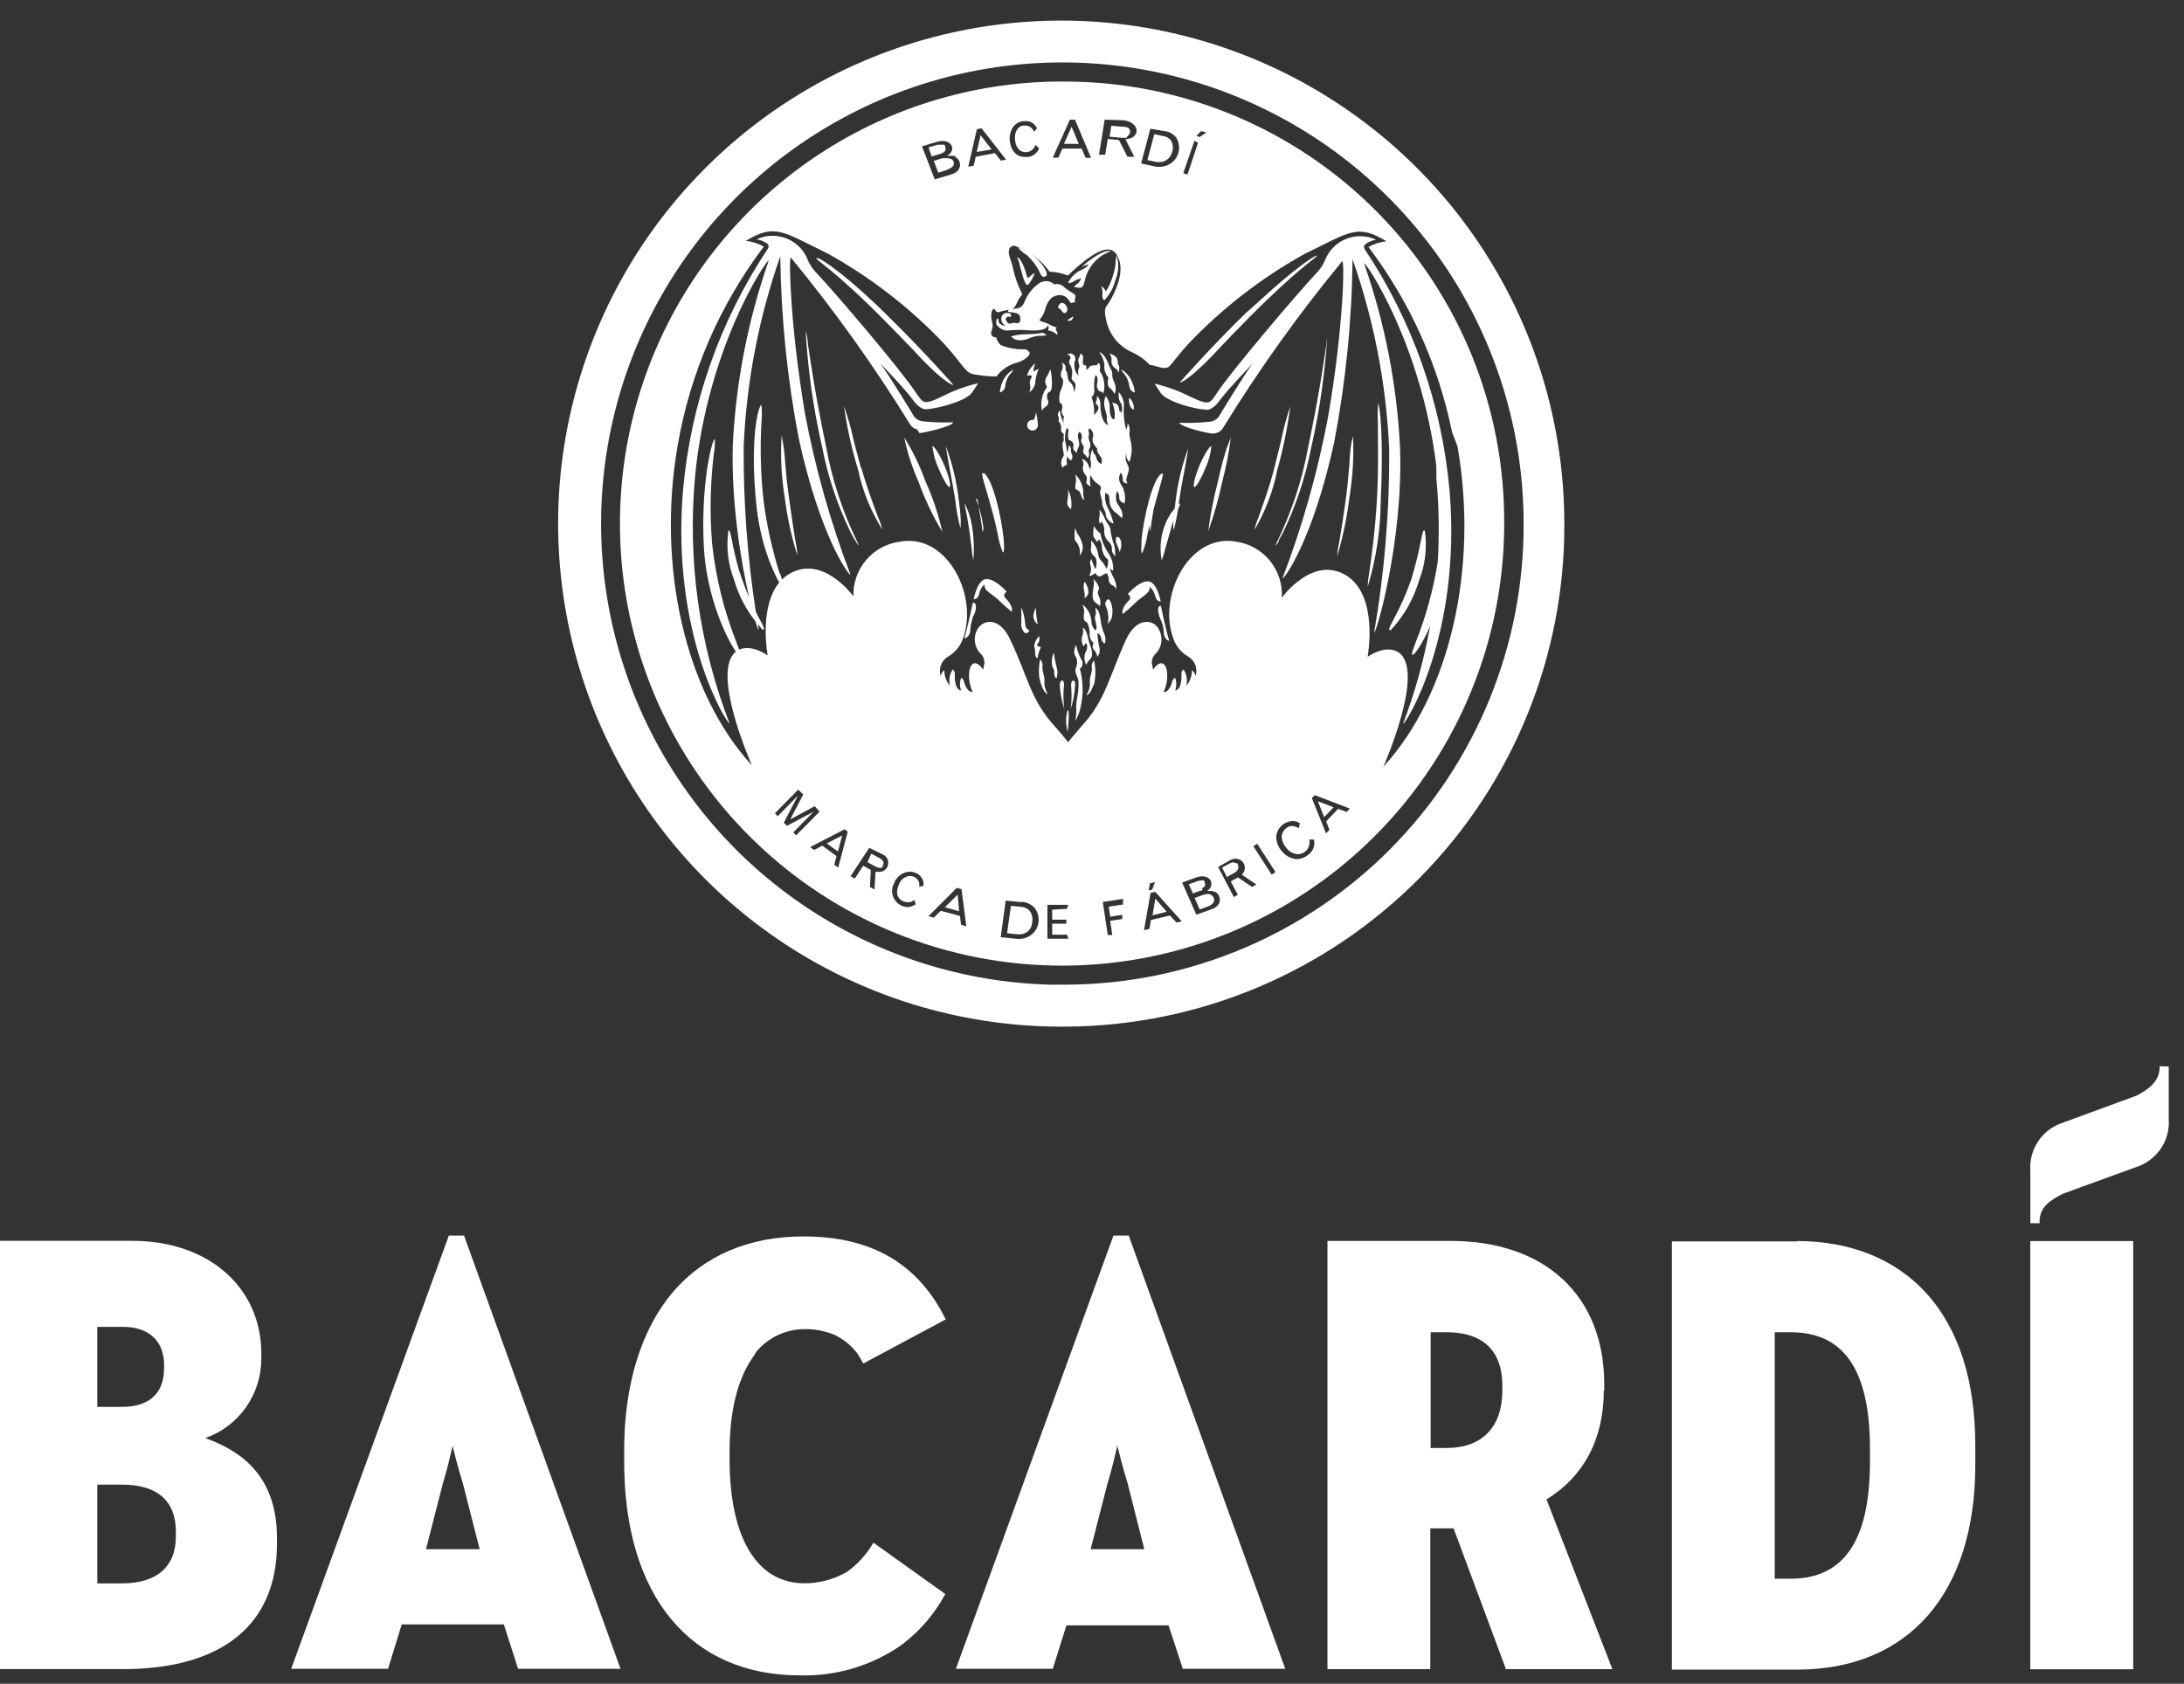 <svg width="83" height="64" viewBox="0 0 83 64" fill="none" xmlns="http://www.w3.org/2000/svg">
<rect x="0" y="0" width="83" height="64" fill="#333333" stroke="none"/>
<g clip-path="url(#clip0_1045_1186)">
<path d="M36.523 1.166C40.238 0.411 44.094 0.777 47.601 2.219C51.106 3.66 54.105 6.112 56.215 9.261C58.325 12.41 59.451 16.116 59.45 19.907C59.472 24.947 57.494 29.789 53.95 33.372C50.406 36.955 45.585 38.987 40.546 39.022C36.755 39.064 33.038 37.979 29.865 35.904C26.693 33.829 24.209 30.857 22.729 27.367C21.249 23.877 20.839 20.026 21.553 16.304C22.267 12.581 24.071 9.153 26.736 6.458C29.402 3.763 32.809 1.921 36.523 1.166ZM47.042 3.69C43.829 2.369 40.295 2.032 36.89 2.723C33.485 3.413 30.362 5.1 27.917 7.569C25.473 10.038 23.817 13.177 23.16 16.589C22.503 20.001 22.875 23.531 24.229 26.731C25.582 29.931 27.855 32.657 30.761 34.562C33.484 36.349 36.648 37.338 39.895 37.427H40.573C45.193 37.395 49.612 35.533 52.861 32.248C56.11 28.963 57.923 24.523 57.903 19.902C57.903 16.428 56.87 13.032 54.937 10.146C53.003 7.259 50.255 5.012 47.042 3.69ZM40.546 3.1C42.74 3.111 44.911 3.555 46.935 4.405C48.958 5.256 50.794 6.497 52.337 8.058C53.88 9.618 55.101 11.468 55.93 13.5C56.758 15.532 57.178 17.708 57.165 19.902C57.165 23.233 56.175 26.489 54.32 29.256C52.466 32.023 49.831 34.176 46.75 35.442C43.669 36.709 40.281 37.031 37.017 36.367C33.752 35.704 30.759 34.085 28.417 31.717C26.075 29.349 24.489 26.338 23.861 23.066C23.234 19.795 23.593 16.411 24.893 13.345C26.192 10.278 28.375 7.666 31.162 5.842C33.949 4.018 37.215 3.063 40.546 3.1ZM38.031 35.622L38.656 35.687H38.764C38.901 35.683 39.034 35.641 39.148 35.565C39.263 35.49 39.354 35.383 39.41 35.258C39.466 35.133 39.486 34.994 39.467 34.858C39.448 34.723 39.391 34.595 39.303 34.49C39.174 34.361 39 34.285 38.817 34.28V34.291L38.22 34.231L38.031 35.622ZM39.805 35.681H40.602L40.554 35.529H39.987V35.109H40.526V34.958H39.987V34.576L40.548 34.544L40.597 34.393H39.805V35.681ZM41.91 34.284L42.099 35.54H42.27L42.19 35.001L42.648 34.932V34.775L42.19 34.845L42.137 34.463L42.675 34.382L42.685 34.166L41.91 34.284ZM38.796 34.469C38.915 34.472 39.029 34.52 39.114 34.603C39.165 34.665 39.201 34.737 39.221 34.815C39.24 34.892 39.243 34.973 39.227 35.051C39.226 35.113 39.212 35.175 39.187 35.232C39.161 35.29 39.124 35.342 39.079 35.385C39.034 35.428 38.98 35.461 38.921 35.483C38.862 35.505 38.8 35.516 38.737 35.514H38.667L38.273 35.471L38.419 34.431L38.796 34.469ZM43.725 33.94L43.477 35.357L43.681 35.31L43.74 34.97L44.463 34.798L44.71 35.066L44.91 35.019L43.902 33.898L43.725 33.94ZM35.285 34.825L35.489 34.879L35.754 34.62L36.481 34.815L36.524 35.153L36.724 35.207L36.541 33.796L36.362 33.747L35.285 34.825ZM44.339 34.657L43.8 34.792L43.907 34.156L44.339 34.657ZM45.701 33.309C45.621 33.309 45.54 33.324 45.465 33.352L44.926 33.546L45.465 34.769L46.062 34.554C46.316 34.462 46.423 34.263 46.326 34.053C46.295 33.982 46.24 33.924 46.17 33.891L46.176 33.907C46.117 33.878 46.053 33.862 45.987 33.863H45.874C45.939 33.828 45.989 33.771 46.016 33.702C46.042 33.633 46.044 33.556 46.02 33.486C45.999 33.446 45.97 33.411 45.934 33.384C45.867 33.334 45.785 33.307 45.701 33.309ZM36.449 34.636L35.91 34.485L36.395 34.006L36.449 34.636ZM45.895 33.982C45.945 33.98 45.995 33.993 46.036 34.02C46.077 34.047 46.109 34.087 46.127 34.133C46.139 34.157 46.145 34.184 46.145 34.211C46.145 34.238 46.139 34.265 46.127 34.289C46.076 34.372 45.995 34.431 45.901 34.456L45.594 34.569L45.399 34.133L45.723 34.015C45.778 33.995 45.837 33.984 45.895 33.982ZM34.565 33.132C34.433 33.141 34.306 33.188 34.2 33.269C34.095 33.349 34.016 33.46 33.973 33.585C33.934 33.658 33.911 33.737 33.904 33.819C33.898 33.901 33.907 33.984 33.934 34.062C33.96 34.14 34.002 34.212 34.057 34.273C34.111 34.335 34.178 34.385 34.253 34.42C34.328 34.457 34.411 34.477 34.495 34.48C34.607 34.474 34.715 34.435 34.803 34.366L34.743 34.204C34.703 34.242 34.654 34.271 34.602 34.29C34.56 34.297 34.516 34.297 34.474 34.29C34.42 34.291 34.367 34.28 34.317 34.258C34.231 34.22 33.967 34.058 34.161 33.622C34.191 33.532 34.248 33.453 34.322 33.395C34.397 33.336 34.487 33.302 34.581 33.294C34.637 33.294 34.693 33.306 34.743 33.331C34.814 33.363 34.872 33.419 34.906 33.488C34.941 33.558 34.95 33.638 34.932 33.714L35.099 33.665C35.109 33.561 35.084 33.457 35.028 33.368C34.973 33.279 34.889 33.211 34.791 33.175L34.687 33.145C34.647 33.136 34.606 33.132 34.565 33.132ZM46.912 32.642C46.86 32.648 46.808 32.665 46.762 32.69L46.293 32.954L46.891 34.097L47.042 34.011L46.773 33.504L47.047 33.352L47.586 33.714L47.748 33.622L47.192 33.245C47.244 33.199 47.282 33.138 47.299 33.071C47.316 33.004 47.312 32.933 47.288 32.868C47.264 32.803 47.221 32.746 47.165 32.706C47.109 32.666 47.041 32.643 46.972 32.642H46.912ZM45.745 33.465L45.777 33.497V33.535C45.792 33.559 45.801 33.588 45.801 33.616C45.801 33.644 45.792 33.672 45.777 33.696L45.696 33.751L45.685 33.852H45.626L45.335 33.961L45.179 33.61L45.502 33.497C45.55 33.478 45.602 33.468 45.653 33.465C45.683 33.458 45.715 33.458 45.745 33.465ZM43.701 33.579L43.652 33.844L43.787 33.816L43.895 33.525L43.701 33.579ZM32.324 33.305L32.485 33.395L32.804 32.905L33.095 33.067L33.062 33.714L33.234 33.81L33.273 33.138H33.418C33.477 33.14 33.535 33.125 33.586 33.097C33.637 33.068 33.68 33.026 33.709 32.976C33.735 32.932 33.751 32.882 33.756 32.831C33.761 32.78 33.755 32.729 33.738 32.681C33.721 32.633 33.694 32.588 33.658 32.552C33.623 32.515 33.579 32.487 33.531 32.469L33.035 32.227L32.324 33.305ZM46.955 32.809H46.999C47.018 32.818 47.034 32.831 47.047 32.847V32.879C47.058 32.904 47.064 32.932 47.065 32.96C47.064 32.987 47.058 33.015 47.047 33.04C47.019 33.099 46.971 33.147 46.912 33.175L46.627 33.337L46.443 32.981L46.719 32.825C46.764 32.798 46.816 32.781 46.869 32.776L46.955 32.809ZM47.633 32.167L48.328 33.245L48.474 33.148L47.778 32.07L47.633 32.167ZM33.412 32.609C33.448 32.624 33.482 32.646 33.51 32.674C33.537 32.701 33.559 32.734 33.574 32.77C33.58 32.795 33.58 32.821 33.574 32.845C33.569 32.869 33.557 32.892 33.542 32.911L33.547 32.948C33.53 32.965 33.51 32.978 33.488 32.986H33.435C33.378 32.983 33.322 32.966 33.273 32.938L32.965 32.77L33.116 32.447L33.412 32.609ZM30.789 32.199L30.939 32.308L31.252 32.145L31.791 32.539L31.705 32.868L31.855 32.976L32.217 31.612L32.099 31.52L30.789 32.199ZM49.119 31.208C48.959 31.216 48.807 31.282 48.693 31.395C48.579 31.507 48.51 31.658 48.5 31.817C48.506 32.017 48.583 32.207 48.716 32.355C48.785 32.442 48.871 32.514 48.97 32.566C49.068 32.618 49.175 32.649 49.286 32.657C49.44 32.653 49.59 32.596 49.707 32.496C49.8 32.435 49.873 32.345 49.913 32.241C49.953 32.137 49.961 32.022 49.934 31.914L49.761 31.908C49.774 31.968 49.774 32.032 49.761 32.092C49.754 32.147 49.736 32.2 49.708 32.248C49.68 32.296 49.643 32.338 49.599 32.372C49.52 32.432 49.424 32.466 49.324 32.469C49.234 32.462 49.147 32.436 49.068 32.392C48.99 32.347 48.922 32.284 48.871 32.21C48.772 32.1 48.715 31.959 48.71 31.811C48.711 31.748 48.726 31.685 48.755 31.628C48.784 31.571 48.826 31.521 48.877 31.482C48.94 31.429 49.021 31.399 49.103 31.396C49.196 31.401 49.286 31.431 49.362 31.482L49.399 31.289C49.316 31.235 49.218 31.206 49.119 31.208ZM31.845 32.366L31.419 32.06L32.007 31.758L31.845 32.366ZM29.449 30.912L29.557 31.024L30.327 30.238L29.788 31.268L29.907 31.392L30.92 30.852L30.149 31.64L30.257 31.752L31.146 30.852L30.963 30.643L30.031 31.148L30.526 30.2L30.338 30.012L29.449 30.912ZM49.855 30.336L50.395 31.678L50.523 31.543L50.399 31.22L50.857 30.745L51.181 30.864L51.3 30.734L49.969 30.223L49.855 30.336ZM50.68 30.686L50.324 31.058L50.081 30.454L50.68 30.686ZM31.464 9.641C29.713 8.789 29.453 8.488 28.344 9.156C28.584 9.181 28.817 9.255 29.028 9.372C27.352 11.59 26.23 14.177 25.757 16.916C24.949 21.54 26.048 26.342 28.575 29.09C28.555 29.044 26.997 25.528 27.966 24.769C27.59 24.235 26.849 22.654 26.749 20.79C26.626 18.493 27.039 16.754 27.164 16.679C27.175 16.859 27.164 17.04 27.132 17.218C26.991 18.358 26.969 19.51 27.062 20.655C27.2 21.949 27.513 23.219 27.994 24.428L28.011 24.487C28.042 24.554 28.068 24.623 28.091 24.693C28.577 24.48 29.162 24.904 29.174 24.913C29.167 24.876 28.84 23.078 29.614 22.142C29.353 21.693 28.873 20.584 28.738 19.125C28.496 16.703 28.808 15.447 28.938 15.38V15.407C28.961 15.618 28.961 15.832 28.938 16.043C28.882 17.042 28.909 18.045 29.019 19.039C29.141 19.973 29.345 20.895 29.627 21.793L29.654 21.819C29.68 21.887 29.701 21.958 29.72 22.028C29.803 21.946 29.898 21.871 30.004 21.809C31.263 21.073 32.411 22.635 32.434 22.666C32.417 22.164 32.589 21.673 32.913 21.29C33.238 20.907 33.693 20.657 34.19 20.591C36.044 20.241 37.256 22.779 36.546 24.395C36.442 24.617 36.275 24.805 36.066 24.935C35.933 25.004 35.827 25.118 35.769 25.257C35.711 25.395 35.704 25.551 35.748 25.694C35.766 25.606 35.817 25.527 35.889 25.474C35.884 25.691 35.961 25.903 36.103 26.066C36.077 25.962 36.072 25.852 36.09 25.746C36.108 25.64 36.147 25.537 36.206 25.446C36.232 25.466 36.252 25.492 36.267 25.52C36.28 25.549 36.288 25.581 36.287 25.613C36.287 25.732 36.261 26.191 36.524 26.25C36.47 26.093 36.47 25.922 36.524 25.765C36.549 25.774 36.571 25.79 36.589 25.81C36.606 25.829 36.62 25.853 36.627 25.878C36.654 25.965 36.735 26.303 36.966 26.309C36.87 26.109 36.823 25.889 36.826 25.668C36.826 25.232 37.058 25.005 37.365 25.457C37.375 25.381 37.389 25.305 37.408 25.231C37.416 25.159 37.407 25.084 37.381 25.016C37.355 24.947 37.312 24.886 37.257 24.838C37.146 24.722 37.075 24.574 37.052 24.416C37.029 24.258 37.055 24.096 37.128 23.954C37.333 23.54 37.974 23.416 38.389 24.304C39.051 25.683 39.17 26.627 40.102 27.624C40.35 27.904 40.583 28.199 40.593 28.211C40.604 28.197 40.841 27.903 41.083 27.624C42.02 26.627 42.161 25.683 42.797 24.304C43.206 23.421 43.874 23.534 44.058 23.954C44.13 24.096 44.156 24.258 44.133 24.416C44.11 24.574 44.038 24.722 43.929 24.838C43.874 24.886 43.831 24.948 43.805 25.016C43.779 25.084 43.769 25.159 43.777 25.231C43.796 25.305 43.811 25.381 43.82 25.457C44.122 25.005 44.359 25.232 44.359 25.668C44.363 25.889 44.315 26.109 44.22 26.309C44.451 26.308 44.531 25.965 44.559 25.878C44.565 25.853 44.579 25.828 44.597 25.809C44.614 25.789 44.637 25.774 44.661 25.765C44.715 25.922 44.715 26.093 44.661 26.25C44.93 26.19 44.898 25.71 44.898 25.613C44.898 25.581 44.905 25.549 44.919 25.52C44.933 25.492 44.954 25.466 44.98 25.446C45.039 25.536 45.079 25.639 45.097 25.745C45.114 25.852 45.109 25.962 45.082 26.066C45.225 25.903 45.301 25.691 45.297 25.474C45.369 25.527 45.42 25.606 45.438 25.694C45.482 25.551 45.475 25.395 45.417 25.257C45.359 25.118 45.253 25.004 45.119 24.935C44.911 24.805 44.744 24.617 44.64 24.395C43.929 22.779 45.142 20.241 46.995 20.591C47.495 20.667 47.95 20.928 48.268 21.321C48.586 21.715 48.745 22.215 48.714 22.72C48.74 22.684 49.887 21.112 51.145 21.863C52.403 22.616 51.982 24.92 51.974 24.967C51.992 24.953 52.618 24.502 53.111 24.773C54.224 25.409 52.596 29.089 52.572 29.144C55.099 26.395 56.199 21.599 55.391 16.97L55.182 16.42C54.663 13.87 53.579 11.466 52.007 9.388C52.218 9.271 52.45 9.197 52.69 9.172C51.581 8.499 51.321 8.806 49.57 9.657C47.941 10.562 46.458 11.709 45.173 13.058C44.834 13.424 44.634 13.709 44.462 13.903C44.289 14.097 43.982 13.904 43.691 13.866C43.504 13.666 43.278 13.505 43.028 13.392C42.772 13.279 42.547 13.105 42.373 12.886C42.199 12.666 42.082 12.406 42.031 12.131C41.934 11.663 42.031 11.699 42.188 11.43C42.344 11.16 42.727 10.422 42.527 9.867C42.328 9.313 41.896 9.232 40.582 10.471C40.36 10.385 40.125 10.336 39.887 10.325C39.693 10.056 39.451 9.827 39.177 9.646C39.224 9.679 39.27 9.715 39.315 9.752C39.499 9.908 39.652 10.099 39.763 10.315L39.782 10.42C39.781 10.457 39.768 10.493 39.726 10.509C39.639 10.541 39.595 10.509 39.547 10.423C39.424 10.14 39.24 9.888 39.009 9.685C38.884 9.614 38.773 9.518 38.685 9.404C38.787 9.437 38.885 9.479 38.98 9.528C38.846 9.456 38.707 9.394 38.562 9.345C38.537 9.341 38.511 9.342 38.486 9.348C38.462 9.354 38.439 9.365 38.419 9.38C38.399 9.395 38.383 9.414 38.37 9.436C38.358 9.457 38.349 9.481 38.346 9.506C38.303 9.694 38.431 9.879 38.485 10.148C38.56 10.509 38.684 10.859 38.852 11.188C38.778 11.274 38.713 11.371 38.663 11.474C38.658 11.487 38.575 11.7 38.491 11.737C38.475 11.744 38.451 11.749 38.424 11.756C38.473 11.748 38.539 11.739 38.626 11.727C38.857 11.694 38.9 11.559 38.965 11.403C39.068 11.169 39.231 10.965 39.435 10.81C39.52 10.73 39.634 10.685 39.752 10.685C39.87 10.685 39.984 10.73 40.07 10.81C40.125 10.795 40.183 10.792 40.239 10.803C40.295 10.814 40.349 10.839 40.394 10.875C40.497 10.966 40.609 11.046 40.727 11.117C40.856 11.182 40.894 11.236 40.862 11.322C40.851 11.347 40.845 11.376 40.845 11.403C40.845 11.431 40.851 11.459 40.862 11.484C40.806 11.486 40.75 11.501 40.7 11.527C40.6 11.369 40.486 11.184 40.204 11.222C39.881 11.265 39.773 11.578 39.719 11.761C39.689 11.878 39.636 11.988 39.562 12.084C39.417 12.24 39.595 12.176 39.945 12.364C40.032 12.411 40.103 12.433 40.163 12.44C40.121 12.471 40.107 12.515 40.14 12.557C40.159 12.581 40.173 12.61 40.18 12.641C40.186 12.671 40.185 12.704 40.178 12.734C39.984 12.53 39.796 12.588 39.833 12.535C39.869 12.483 39.836 12.356 39.833 12.347C39.768 12.546 39.493 12.578 39.1 12.557C38.855 12.534 38.608 12.534 38.362 12.557C38.285 12.57 38.204 12.565 38.13 12.539C38.056 12.514 37.989 12.469 37.937 12.411L37.867 12.342C37.853 12.266 37.86 12.187 37.888 12.114C37.894 12.11 37.952 12.075 37.952 12.217C37.952 12.367 38.307 12.416 38.184 12.362C38.129 12.326 38.088 12.272 38.067 12.21C38.047 12.148 38.048 12.079 38.071 12.018C38.085 11.991 38.104 11.966 38.127 11.946C38.15 11.927 38.177 11.911 38.206 11.902C38.235 11.893 38.267 11.89 38.297 11.894C38.327 11.897 38.357 11.906 38.384 11.921C38.464 11.98 38.411 12.076 38.384 12.045C38.356 12.013 38.191 12.045 38.227 12.163C38.316 12.366 38.435 12.292 38.442 12.287C38.572 12.223 38.787 12.405 38.776 12.099C38.765 11.792 38.308 11.915 38.308 11.834C38.308 11.804 38.321 11.785 38.349 11.773C38.232 11.795 38.076 11.82 37.952 11.866C37.924 11.87 37.895 11.864 37.871 11.848C37.848 11.832 37.831 11.808 37.823 11.78C37.785 11.679 37.587 11.782 37.71 12.266C37.729 12.339 37.729 12.418 37.71 12.492C37.667 12.6 37.592 12.805 37.86 12.826C37.885 12.939 37.946 13.041 38.033 13.117C38.315 13.232 38.618 13.286 38.922 13.278C38.97 13.278 39.017 13.293 39.056 13.321C39.094 13.349 39.123 13.389 39.138 13.435C39.136 13.441 39.083 13.631 38.701 13.769C38.37 13.844 38.075 14.036 37.871 14.308C37.556 14.307 37.242 14.274 36.934 14.211C36.664 14.125 36.492 13.73 35.856 13.041C34.573 11.692 33.091 10.546 31.464 9.641ZM40.576 26.982C40.666 26.984 40.579 27.786 40.576 27.812C40.495 27.542 40.495 27.253 40.576 26.982ZM51.753 8.979C51.941 8.988 52.127 9.033 52.298 9.113C52.151 9.137 52.01 9.194 51.888 9.28C51.863 9.301 51.845 9.331 51.839 9.363C51.833 9.396 51.839 9.43 51.855 9.458C53.685 12.203 54.797 15.365 55.089 18.651C55.552 24.151 53.398 27.567 53.321 27.511C53.78 26.305 54.122 25.061 54.349 23.799C54.054 24.479 53.765 24.89 53.681 24.892C53.628 24.88 53.682 24.739 53.81 24.391C54.201 23.408 54.477 22.385 54.641 21.342C54.702 20.292 54.687 19.236 54.588 18.183L54.586 17.713C54.015 13.083 51.919 9.972 51.839 10.008C52.631 12.274 53.093 14.643 53.208 17.04C53.327 20.541 52.309 24.07 52.222 24.046C52.621 21.733 52.812 19.387 52.793 17.04C52.682 14.589 52.213 12.167 51.402 9.852C51.377 12.19 51.143 14.523 50.702 16.819C49.899 20.505 48.8 22.03 48.74 21.981C49.498 19.995 50.077 17.944 50.471 15.854C51.057 12.455 51.106 9.936 51.01 9.927C49.351 11.939 47.833 14.064 46.467 16.285C46.425 16.343 46.37 16.392 46.307 16.426C46.243 16.459 46.172 16.478 46.101 16.48C45.89 16.479 44.867 16.227 44.817 16.07C45.202 16.084 45.588 16.071 45.971 16.032C46.037 16.026 46.101 16.007 46.159 15.976C46.217 15.944 46.27 15.9 46.31 15.849C46.337 15.805 47.269 14.264 47.599 13.828C47.587 13.84 46.686 14.769 46.353 15.219C46.023 15.667 45.818 15.57 45.815 15.568C45.491 15.568 44.381 15.3 44.111 14.938C44.001 14.78 43.885 14.591 43.88 14.583C44.341 14.692 44.788 14.854 45.211 15.067C46.03 15.455 45.966 15.331 46.289 14.879C46.786 14.129 49.252 11.204 50.06 10.347C50.206 10.192 50.319 10.008 50.39 9.808C50.469 9.637 50.582 9.483 50.721 9.355C50.859 9.228 51.022 9.129 51.199 9.064C51.376 9 51.565 8.971 51.753 8.979ZM29.298 8.963C29.486 8.955 29.674 8.984 29.852 9.049C30.029 9.113 30.191 9.212 30.33 9.34C30.469 9.467 30.582 9.621 30.661 9.792C30.733 9.992 30.845 10.176 30.99 10.331C31.799 11.188 34.271 14.103 34.762 14.863C35.101 15.316 35.037 15.44 35.84 15.052C36.263 14.839 36.71 14.675 37.171 14.566C37.167 14.572 37.051 14.768 36.94 14.922C36.67 15.283 35.566 15.531 35.236 15.553C35.23 15.555 35 15.622 34.697 15.202C34.391 14.778 33.461 13.822 33.452 13.812C33.783 14.245 34.723 15.805 34.74 15.833C34.781 15.885 34.833 15.928 34.892 15.959C34.95 15.99 35.014 16.01 35.08 16.016C35.461 16.054 35.845 16.067 36.227 16.054C36.178 16.21 35.151 16.446 34.945 16.463L34.855 16.324C34.821 16.315 34.787 16.302 34.755 16.285C34.692 16.252 34.636 16.204 34.595 16.145C33.228 13.924 31.71 11.799 30.052 9.786C29.977 9.798 30.021 12.322 30.591 15.714C30.985 17.803 31.564 19.855 32.321 21.842C32.261 21.888 31.162 20.367 30.359 16.679C29.918 14.393 29.682 12.071 29.653 9.743C28.842 12.059 28.374 14.482 28.263 16.933C28.246 19.048 28.401 21.163 28.724 23.253C28.769 23.345 28.815 23.437 28.863 23.527C29.019 23.785 29.062 23.931 29.02 23.932H28.977C28.916 23.867 28.857 23.801 28.801 23.733C28.812 23.801 28.822 23.87 28.834 23.938C28.818 23.943 28.77 23.827 28.705 23.612C28.339 23.145 28.063 22.612 27.898 22.04C27.665 21.441 27.591 20.791 27.684 20.154C27.737 20.16 27.759 20.253 27.808 20.499C27.881 20.885 27.971 21.268 28.075 21.646L28.195 22.003C28.279 22.243 28.371 22.48 28.472 22.713C28.166 21.385 27.79 19.155 27.848 16.933C27.964 14.535 28.425 12.165 29.217 9.899C29.134 9.862 26.899 13.179 26.42 18.059C26.117 21.262 26.565 24.493 27.725 27.494C27.647 27.549 25.494 24.134 25.957 18.635C26.249 15.348 27.36 12.187 29.189 9.441C29.206 9.413 29.214 9.38 29.209 9.348C29.204 9.315 29.188 9.285 29.163 9.264C29.041 9.178 28.9 9.121 28.753 9.097C28.924 9.017 29.11 8.971 29.298 8.963ZM40.895 24.515C40.936 24.723 41.011 24.923 41.115 25.107C41.143 25.159 41.15 25.22 41.137 25.277C41.123 25.335 41.088 25.386 41.04 25.42C41.145 25.811 41.17 26.22 41.115 26.621L41.082 26.812C41.047 27.022 40.972 27.225 40.862 27.408C40.897 27.231 40.91 27.049 40.9 26.869C40.901 26.557 41.008 26.33 40.986 25.904C40.986 25.748 40.809 25.565 40.895 25.366C40.922 25.306 40.935 25.24 40.935 25.175C40.935 25.109 40.922 25.043 40.895 24.983C40.742 24.799 40.888 24.526 40.895 24.515ZM40.351 25.867C40.436 25.867 40.452 25.954 40.42 26.233C40.407 26.472 40.416 26.713 40.447 26.95C40.349 26.652 40.291 26.342 40.274 26.028L40.291 25.941C40.31 25.879 40.348 25.868 40.351 25.867ZM40.787 25.867C40.794 25.867 40.862 25.875 40.862 26.028C40.846 26.342 40.787 26.652 40.69 26.95C40.72 26.713 40.73 26.472 40.717 26.233C40.69 25.954 40.717 25.883 40.787 25.867ZM41.579 25.102C41.645 25.399 41.645 25.709 41.579 26.007L41.51 26.15C41.402 26.421 41.295 26.422 41.288 26.422C41.377 26.286 41.425 26.126 41.423 25.964C41.386 25.776 41.52 25.544 41.493 25.377C41.485 25.328 41.488 25.276 41.503 25.229C41.518 25.181 41.544 25.137 41.579 25.102ZM39.531 25.059C39.566 25.094 39.592 25.138 39.607 25.186C39.622 25.233 39.625 25.284 39.617 25.333C39.59 25.5 39.725 25.732 39.688 25.921C39.686 26.083 39.733 26.243 39.822 26.379C39.818 26.379 39.675 26.372 39.553 25.97L39.494 25.738C39.469 25.512 39.482 25.282 39.531 25.059ZM40.043 24.806C40.077 25.025 40.122 25.242 40.178 25.457C40.197 25.567 40.188 25.681 40.151 25.786L40.106 25.75C40.094 25.728 40.084 25.704 40.076 25.68C40.061 25.631 40.057 25.578 40.065 25.527C40.065 25.453 40.064 25.489 39.994 25.344C39.956 25.164 39.973 24.976 40.043 24.806ZM41.148 23.856C41.33 23.943 41.342 24.315 41.428 24.52C41.514 24.724 41.535 24.977 41.428 25.059C41.363 25.117 41.312 25.192 41.282 25.274C41.241 25.199 41.218 25.115 41.213 25.029C41.208 24.944 41.223 24.858 41.256 24.778L41.291 24.733C41.33 24.618 41.323 24.446 41.272 24.455C41.215 24.466 41.188 24.57 41.185 24.579C41.144 24.511 41.118 24.434 41.111 24.355C41.105 24.275 41.117 24.195 41.148 24.121C41.168 24.034 41.168 23.943 41.148 23.856ZM39.488 24.175C39.49 24.18 39.545 24.359 39.44 24.46C39.334 24.56 39.555 24.594 39.563 24.595C39.496 24.73 39.45 24.877 39.429 25.026C39.294 24.951 39.369 24.772 39.315 24.605C39.258 24.44 39.483 24.181 39.488 24.175ZM41.132 22.968C41.231 23.044 41.314 23.141 41.373 23.251C41.432 23.361 41.468 23.484 41.477 23.609C41.477 23.74 41.53 23.866 41.622 23.959C41.766 23.872 41.563 23.549 41.622 23.42C41.655 23.315 41.655 23.201 41.622 23.097C41.778 23.183 41.805 23.42 41.832 23.582C41.847 23.757 41.893 23.929 41.967 24.089C42.016 24.206 42.026 24.337 41.994 24.46L41.933 24.43C41.918 24.414 41.904 24.396 41.893 24.378C41.87 24.341 41.855 24.299 41.849 24.256C41.845 24.214 41.828 24.173 41.803 24.14C41.777 24.107 41.742 24.081 41.703 24.067C41.714 24.261 41.743 24.455 41.789 24.644C41.798 24.7 41.795 24.759 41.78 24.814C41.766 24.87 41.739 24.922 41.703 24.967C41.688 24.858 41.636 24.758 41.558 24.682C41.484 24.597 41.555 24.444 41.558 24.439C41.505 24.392 41.464 24.333 41.438 24.268C41.413 24.202 41.404 24.131 41.412 24.061C41.412 23.923 41.378 23.786 41.315 23.663C41.143 23.593 41.181 23.426 41.202 23.28C41.206 23.172 41.182 23.064 41.132 22.968ZM44.117 23.027C44.122 23.053 44.324 24.028 44.446 24.385L44.431 24.359C44.374 24.346 44.259 24.29 44.23 24.072C44.228 23.898 44.19 23.724 44.117 23.565C44.042 23.43 43.924 23.027 44.117 23.027ZM36.972 22.903C37.181 22.904 37.069 23.323 36.972 23.442L36.94 23.585C36.898 23.709 36.877 23.839 36.875 23.97C36.838 24.25 36.65 24.26 36.643 24.261C36.765 23.903 36.967 22.925 36.972 22.903ZM38.815 23.075C38.891 23.272 38.94 23.479 38.96 23.689C38.96 23.917 39.111 23.953 39.116 23.954C39.114 23.974 39.107 23.994 39.096 24.011C39.084 24.028 39.069 24.042 39.051 24.052C39.033 24.061 39.013 24.067 38.992 24.066C38.972 24.066 38.951 24.061 38.933 24.051L38.872 23.964C38.854 23.933 38.839 23.898 38.828 23.863C38.807 23.793 38.802 23.719 38.815 23.646V23.075ZM54.15 20.176C54.241 20.812 54.165 21.463 53.93 22.061C53.724 22.768 53.354 23.416 52.852 23.953C52.838 23.956 52.822 23.956 52.809 23.953C52.761 23.931 52.83 23.801 52.959 23.549C53.224 23.06 53.45 22.549 53.633 22.024C53.785 21.523 53.911 21.013 54.01 20.499C54.056 20.284 54.076 20.182 54.115 20.159L54.15 20.176ZM39.364 23.102C39.372 23.316 39.397 23.529 39.44 23.738C39.345 23.664 39.284 23.555 39.268 23.436C39.278 23.32 39.31 23.206 39.364 23.102ZM42.102 22.784C42.188 22.737 42.306 23.076 42.274 23.323L42.259 23.444C42.234 23.546 42.179 23.639 42.102 23.711C42.145 23.484 42.119 23.249 42.026 23.038C42.004 22.994 41.999 22.943 42.013 22.895C42.027 22.849 42.059 22.808 42.102 22.784ZM43.621 22.095C43.96 22.095 44.106 22.829 44.111 22.855C44.102 22.857 43.949 22.889 43.897 22.634L43.865 22.549C43.799 22.364 43.689 22.317 43.685 22.315C43.745 22.536 43.352 22.699 43.148 22.914C42.996 23.064 42.835 23.207 42.668 23.34C42.609 23.178 42.754 22.973 42.899 22.827C43.039 22.686 42.867 22.586 42.856 22.58C42.871 22.563 43.282 22.095 43.621 22.095ZM37.494 22.009C37.834 22.009 38.249 22.48 38.26 22.493C38.254 22.496 38.074 22.598 38.217 22.741C38.362 22.886 38.507 23.091 38.448 23.253L38.197 23.041C38.117 22.97 38.039 22.897 37.963 22.822C37.747 22.602 37.354 22.439 37.424 22.224C37.417 22.226 37.278 22.29 37.22 22.547C37.162 22.804 37.011 22.77 37.004 22.769C37.009 22.744 37.155 22.009 37.494 22.009ZM41.613 22.073C41.681 22.143 41.731 22.228 41.762 22.321C41.799 22.418 41.655 22.478 41.762 22.66C41.794 22.721 41.815 22.789 41.819 22.857C41.824 22.926 41.813 22.995 41.789 23.06C41.788 22.974 41.654 22.962 41.568 22.833C41.482 22.704 41.541 22.444 41.568 22.256C41.587 22.171 41.577 22.082 41.541 22.003L41.613 22.073ZM41.218 22.105C41.295 22.208 41.346 22.329 41.363 22.456C41.37 22.511 41.359 22.567 41.333 22.616C41.307 22.665 41.267 22.705 41.218 22.73C41.229 22.622 41.22 22.512 41.19 22.407C41.171 22.306 41.18 22.201 41.218 22.105ZM41.579 19.993C41.633 20.108 41.717 20.206 41.821 20.278C41.869 20.555 41.978 20.819 42.14 21.049C42.264 21.242 42.32 21.472 42.301 21.701C42.264 21.667 42.222 21.638 42.177 21.615C42.214 21.741 42.267 21.863 42.333 21.977C42.402 22.105 42.433 22.251 42.42 22.396L42.375 22.324C42.351 22.293 42.317 22.259 42.279 22.251C42.233 22.228 42.194 22.192 42.168 22.146C42.142 22.102 42.13 22.05 42.134 21.998C42.134 21.923 42.108 21.849 42.059 21.793C41.962 21.793 41.848 21.927 41.768 21.911C41.688 21.895 41.624 21.779 41.622 21.776C41.594 21.81 41.558 21.838 41.519 21.856C41.479 21.875 41.435 21.885 41.391 21.885C41.428 21.824 41.452 21.755 41.46 21.685C41.468 21.614 41.461 21.542 41.438 21.475C41.425 21.437 41.421 21.396 41.428 21.356C41.434 21.317 41.452 21.28 41.477 21.249C41.523 21.4 41.616 21.616 41.622 21.631C41.708 21.491 41.681 21.2 41.595 21.151C41.547 21.119 41.508 21.073 41.484 21.02C41.461 20.967 41.452 20.907 41.46 20.85C41.477 20.746 41.477 20.64 41.46 20.537C41.594 20.667 41.688 20.834 41.73 21.017C41.73 21.077 41.744 21.139 41.769 21.194C41.793 21.25 41.83 21.299 41.875 21.34C41.949 21.424 42.008 21.521 42.048 21.626C42.106 21.519 42.128 21.395 42.107 21.275C42.036 21.215 41.977 21.14 41.938 21.056C41.898 20.971 41.876 20.878 41.875 20.785C41.872 20.681 41.834 20.58 41.768 20.5L41.697 20.597C41.639 20.532 41.59 20.459 41.552 20.381C41.537 20.251 41.547 20.119 41.579 19.993ZM52.375 15.326C52.44 15.391 52.586 16.647 52.473 19.071C52.462 20.167 52.294 21.256 51.977 22.305C51.983 22.124 52.003 21.943 52.036 21.766C52.117 21.194 52.257 20.234 52.327 19.012C52.397 17.789 52.364 16.678 52.364 16.016C52.358 15.91 52.355 15.804 52.355 15.698L52.375 15.326ZM36.656 19.126C36.793 19.385 36.886 19.666 36.932 19.956C37.01 20.398 37.029 20.85 36.99 21.298C36.957 21.149 36.936 20.997 36.926 20.845C36.894 20.597 36.85 20.235 36.812 19.993C36.775 19.751 36.731 19.525 36.699 19.363C36.688 19.325 36.68 19.285 36.674 19.245L36.656 19.126ZM45.148 17.067C45.148 17.143 45.1 17.398 45.02 17.849L44.917 18.388C44.885 18.549 44.847 18.824 44.804 19.088C44.801 19.117 44.795 19.147 44.792 19.176C44.81 19.159 44.829 19.142 44.848 19.126V19.131C44.863 19.137 44.831 19.206 44.769 19.361C44.73 19.623 44.677 19.883 44.609 20.139C44.593 20.117 44.579 20.039 44.596 19.788C44.574 19.849 44.551 19.917 44.529 19.993C44.443 20.289 44.358 20.587 44.293 20.829C44.193 21.206 44.152 21.289 44.148 21.298C44.064 20.848 44.106 20.383 44.27 19.956C44.355 19.727 44.481 19.514 44.641 19.331C44.649 19.26 44.658 19.182 44.669 19.099C44.75 18.388 44.917 17.689 45.165 17.019L45.148 17.067ZM51.419 16.577C51.455 17.355 51.41 18.136 51.284 18.904C51.191 19.663 51.035 20.413 50.82 21.146C50.829 20.976 50.852 20.806 50.891 20.64C50.961 20.219 51.063 19.588 51.16 18.867C51.203 18.544 51.246 18.058 51.284 17.628C51.293 17.357 51.318 17.085 51.36 16.817L51.419 16.577ZM41.861 19.471C41.929 19.576 41.986 19.688 42.031 19.805C42.09 19.901 42.214 20.036 42.204 20.165C42.232 20.362 42.281 20.556 42.35 20.742C42.379 20.873 42.388 21.008 42.377 21.141C42.371 21.134 42.242 21.004 42.258 20.898C42.262 20.834 42.25 20.768 42.223 20.709C42.195 20.65 42.154 20.598 42.102 20.559C42.049 20.5 42.008 20.431 41.985 20.355C41.962 20.28 41.956 20.2 41.967 20.122C41.963 20.018 41.93 19.916 41.87 19.831C41.8 19.866 41.805 19.912 41.806 19.918C41.766 19.84 41.756 19.749 41.778 19.664C41.797 19.568 41.797 19.469 41.778 19.373L41.861 19.471ZM29.705 16.55C29.782 16.917 29.828 17.291 29.845 17.665C29.863 17.877 29.884 18.095 29.905 18.297L29.975 18.846C30.066 19.513 30.157 20.122 30.222 20.526C30.265 20.721 30.293 20.92 30.303 21.119C30.075 20.388 29.913 19.638 29.818 18.878C29.694 18.109 29.655 17.327 29.705 16.55ZM40.899 20.182C40.972 20.373 41.035 20.351 41.115 20.624C41.147 20.706 41.157 20.797 41.142 20.884C41.126 20.971 41.087 21.052 41.029 21.119C41.046 21.032 41.045 20.941 41.025 20.855C41.006 20.767 40.969 20.684 40.916 20.612C40.793 20.505 40.856 20.43 40.841 20.333C40.834 20.244 40.842 20.154 40.867 20.068L40.899 20.182ZM44.182 18.009C44.219 18.01 44.171 18.173 44.02 18.709C43.966 18.913 43.903 19.137 43.84 19.362C43.803 19.581 43.755 19.873 43.71 20.209C43.709 20.184 43.688 20.125 43.693 20.002L43.685 19.972C43.658 20.085 43.633 20.196 43.61 20.299C43.572 20.547 43.505 20.793 43.411 21.026C43.342 21.025 43.384 20.735 43.384 20.488C43.47 19.68 43.789 18.236 44.134 18.009C44.147 18 44.162 17.992 44.177 17.986L44.182 18.009ZM37.39 17.982C37.734 18.209 38.058 19.652 38.139 20.461C38.16 20.655 38.181 20.999 38.111 21C38.017 20.767 37.95 20.521 37.912 20.273C37.853 20.003 37.793 19.738 37.718 19.464C37.642 19.19 37.567 18.919 37.497 18.683C37.337 18.169 37.304 17.984 37.336 17.982C37.352 17.983 37.369 17.987 37.384 17.992L37.39 17.982ZM42.42 20.419C42.429 20.414 42.556 20.358 42.602 20.586C42.632 20.721 42.611 20.863 42.544 20.984C42.529 20.884 42.495 20.788 42.446 20.699C42.402 20.613 42.393 20.512 42.42 20.419ZM50.452 12.615C50.368 14.101 50.159 15.578 49.827 17.028C49.61 18.148 49.247 19.236 48.749 20.262L48.674 20.401L48.642 20.456L48.598 20.531V20.574L48.56 20.634C48.516 20.697 48.474 20.736 48.469 20.741C48.48 20.702 48.497 20.663 48.518 20.628C49.089 19.464 49.495 18.224 49.725 16.947C50.118 15.084 50.312 13.73 50.409 13.078C50.414 12.994 50.423 12.908 50.438 12.825L50.452 12.615ZM30.617 12.572C30.665 12.735 30.693 12.904 30.703 13.073C30.8 13.709 30.994 15.079 31.388 16.942C31.616 18.221 32.023 19.463 32.595 20.629L32.638 20.721C32.626 20.72 32.584 20.698 32.584 20.666L32.547 20.612L32.514 20.564L32.477 20.505L32.449 20.456L32.401 20.375L32.352 20.278L32.32 20.219C31.822 19.193 31.459 18.105 31.242 16.985C30.91 15.535 30.701 14.058 30.617 12.572ZM37.188 19.24C37.257 19.445 37.311 19.655 37.343 19.869C37.396 20.098 37.369 20.192 37.343 20.225C37.289 19.794 37.234 19.503 37.191 19.255C37.191 19.25 37.189 19.245 37.188 19.24ZM34.378 16.652C34.697 17.161 34.959 17.703 35.159 18.269C35.444 18.892 35.663 19.546 35.812 20.215C35.448 19.611 35.144 18.971 34.906 18.307C34.666 17.773 34.485 17.215 34.367 16.642L34.378 16.652ZM46.776 16.631C46.706 17.192 46.598 17.749 46.453 18.296C46.317 18.943 46.136 19.581 45.914 20.204C45.999 19.548 46.127 18.898 46.297 18.259C46.382 17.847 46.489 17.439 46.618 17.039L46.776 16.631ZM49.035 15.443C48.929 16.264 48.763 17.078 48.539 17.874C48.381 18.674 48.088 19.442 47.672 20.143C47.708 19.984 47.759 19.829 47.823 19.68C47.99 19.211 48.271 18.418 48.427 17.799C48.508 17.481 48.594 17.125 48.68 16.78C48.747 16.44 48.831 16.102 48.931 15.77L49.035 15.443ZM32.074 15.434C32.229 15.872 32.355 16.321 32.451 16.775C32.543 17.12 32.635 17.482 32.721 17.794L32.737 17.788C32.904 18.407 33.195 19.195 33.373 19.669C33.441 19.818 33.496 19.974 33.535 20.133C33.096 19.437 32.784 18.669 32.613 17.864C32.37 17.07 32.189 16.256 32.074 15.434ZM35.945 16.953C36.194 17.623 36.361 18.323 36.441 19.033C36.553 19.855 36.501 20.038 36.5 20.073C36.409 19.732 36.345 19.384 36.307 19.033C36.264 18.764 36.22 18.51 36.188 18.327L36.086 17.788C36.046 17.56 36.012 17.38 35.99 17.249L35.945 16.953ZM40.674 13.435C40.715 13.436 40.756 13.45 40.787 13.477C40.827 13.506 40.854 13.548 40.865 13.596C40.876 13.643 40.869 13.694 40.846 13.736C40.819 13.801 40.803 14.146 40.997 14.275C40.979 14.232 40.97 14.185 40.97 14.138C40.97 14.091 40.979 14.044 40.997 14.001C41.072 13.899 40.928 13.731 40.997 13.607C41.003 13.599 41.076 13.497 41.04 13.44C41.075 13.446 41.108 13.464 41.131 13.492C41.154 13.52 41.166 13.555 41.164 13.591C41.164 13.72 41.094 13.892 41.272 13.893C41.282 13.917 41.288 13.944 41.288 13.971C41.288 13.997 41.282 14.024 41.272 14.049C41.296 14.045 41.321 14.035 41.342 14.021C41.362 14.006 41.379 13.985 41.391 13.963C41.477 13.819 41.746 13.962 41.725 13.785C41.754 13.8 41.779 13.825 41.794 13.854C41.809 13.884 41.815 13.919 41.81 13.952C41.81 14.081 41.763 14.092 41.849 14.184C41.913 14.305 41.953 14.438 41.966 14.575C41.979 14.712 41.964 14.85 41.924 14.981C41.924 14.973 41.919 14.885 41.832 14.885C41.741 14.884 41.666 14.723 41.692 14.599C41.719 14.475 41.73 14.313 41.633 14.254C41.584 14.429 41.567 14.612 41.584 14.793C41.596 14.848 41.592 14.905 41.574 14.958C41.556 15.011 41.524 15.058 41.481 15.095C41.565 15.309 41.597 15.54 41.573 15.769C41.583 15.761 41.741 15.629 41.746 15.504C41.751 15.376 41.601 15.374 41.649 15.283C41.681 15.209 41.696 15.127 41.692 15.046C41.762 15.113 41.806 15.204 41.816 15.3C41.816 15.441 41.817 16.08 42.129 16.161C42.074 16.077 42.05 15.976 42.063 15.876C42.1 15.741 41.849 15.39 42.026 15.057C42.106 15.155 42.157 15.275 42.172 15.401C42.172 15.606 42.172 15.94 42.355 15.94C42.371 15.826 42.371 15.71 42.355 15.596C42.336 15.491 42.307 15.387 42.269 15.288C42.308 15.311 42.349 15.33 42.393 15.343C42.462 15.343 42.538 15.446 42.533 15.612C42.541 15.615 42.618 15.643 42.624 15.714C42.648 15.601 42.648 15.482 42.624 15.369C42.575 15.304 42.54 15.228 42.523 15.148C42.505 15.069 42.505 14.986 42.523 14.906C42.633 15.037 42.701 15.199 42.716 15.369C42.688 15.691 42.716 16.016 42.797 16.329C42.836 16.253 42.857 16.167 42.856 16.081C42.924 16.192 42.948 16.324 42.926 16.452C42.888 16.678 43.13 16.906 42.926 17.558C42.877 17.521 42.841 17.471 42.821 17.413C42.802 17.355 42.801 17.292 42.818 17.234C42.792 17.29 42.777 17.351 42.777 17.412C42.777 17.473 42.792 17.535 42.818 17.59C42.904 17.767 42.921 17.811 42.878 17.956C42.835 18.101 42.754 18.263 42.851 18.365C42.828 18.372 42.803 18.372 42.78 18.367C42.757 18.362 42.736 18.351 42.718 18.336C42.7 18.321 42.685 18.301 42.677 18.279C42.668 18.257 42.665 18.232 42.668 18.209C42.668 18.022 42.593 17.967 42.592 17.967C42.552 18.031 42.53 18.107 42.53 18.183C42.53 18.258 42.552 18.333 42.592 18.398C42.664 18.503 42.714 18.624 42.739 18.75C42.764 18.875 42.764 19.006 42.737 19.131C42.728 19.129 42.528 19.078 42.533 18.915C42.538 18.871 42.532 18.826 42.518 18.784C42.503 18.742 42.478 18.704 42.446 18.673C42.395 18.812 42.395 18.965 42.446 19.104C42.543 19.281 42.715 19.454 42.641 19.696L42.507 19.574C42.47 19.538 42.43 19.505 42.388 19.476C42.318 19.424 42.26 19.357 42.222 19.279C42.183 19.202 42.164 19.115 42.166 19.028C42.166 18.798 42.091 18.754 42.005 18.743C41.978 18.927 42.008 19.116 42.091 19.282C42.191 19.481 42.269 19.691 42.322 19.907C42.312 19.903 42.052 19.799 42.031 19.583C42.009 19.363 41.886 19.308 41.886 19.114C41.885 18.921 41.736 18.7 41.849 18.576C41.844 18.543 41.832 18.51 41.815 18.481C41.797 18.453 41.773 18.428 41.746 18.409C41.606 18.33 41.5 18.201 41.449 18.048C41.411 18.191 41.411 18.342 41.449 18.484C41.439 18.481 41.257 18.416 41.288 18.296C41.305 18.255 41.311 18.21 41.305 18.166C41.298 18.122 41.279 18.081 41.25 18.048C41.209 18.004 41.18 17.95 41.165 17.892C41.15 17.834 41.15 17.772 41.164 17.714C41.176 17.669 41.178 17.622 41.17 17.576C41.161 17.531 41.143 17.486 41.115 17.449C41.122 17.449 41.332 17.457 41.417 17.838C41.456 17.768 41.471 17.685 41.46 17.605C41.419 17.425 41.44 17.234 41.52 17.066C41.519 17.103 41.525 17.141 41.539 17.175C41.553 17.209 41.574 17.241 41.601 17.267C41.692 17.374 41.65 17.541 41.853 17.638C41.882 17.56 41.882 17.473 41.853 17.395C41.794 17.309 41.67 17.169 41.697 17.045C41.685 17.033 41.473 16.83 41.525 16.657C41.551 16.589 41.553 16.512 41.529 16.442C41.506 16.373 41.458 16.313 41.395 16.274C41.378 16.305 41.368 16.341 41.368 16.377C41.368 16.413 41.378 16.448 41.395 16.48C41.363 16.57 41.363 16.669 41.395 16.76C41.424 16.807 41.439 16.861 41.44 16.916C41.439 16.971 41.424 17.025 41.395 17.072C41.331 17.132 41.454 17.262 41.336 17.423C41.319 17.378 41.292 17.336 41.256 17.304C41.216 17.278 41.186 17.24 41.172 17.194C41.158 17.149 41.162 17.099 41.181 17.056C41.238 16.948 41.036 16.851 41.1 16.685C41.117 16.637 41.12 16.585 41.107 16.536C41.095 16.487 41.068 16.442 41.029 16.409C41.025 16.412 40.928 16.49 40.98 16.685C41.034 16.883 41.023 16.932 40.98 17.023C40.962 17.048 40.948 17.078 40.94 17.108C40.933 17.139 40.932 17.171 40.938 17.201C40.886 17.187 40.842 17.154 40.815 17.107C40.788 17.061 40.779 17.006 40.792 16.954C40.839 16.797 40.62 16.715 40.609 16.711C40.582 16.593 40.581 16.469 40.609 16.351L40.544 16.253C40.477 16.424 40.457 16.61 40.485 16.792C40.523 16.923 40.542 17.06 40.544 17.196C40.594 17.12 40.618 17.028 40.609 16.938C40.617 16.938 40.7 16.947 40.7 17.115C40.7 17.293 40.829 17.342 40.7 17.503C40.691 17.497 40.57 17.424 40.555 17.336C40.533 17.444 40.533 17.557 40.555 17.665C40.546 17.668 40.42 17.706 40.383 17.783C40.331 17.696 40.316 17.591 40.34 17.492C40.388 17.353 40.442 17.341 40.426 17.245C40.409 17.148 40.324 16.84 40.426 16.754C40.42 16.666 40.42 16.578 40.426 16.49C40.421 16.488 40.313 16.429 40.323 16.329C40.334 16.271 40.331 16.21 40.313 16.154C40.296 16.098 40.263 16.046 40.221 16.005C40.225 15.995 40.267 15.9 40.221 15.844C40.204 15.803 40.2 15.756 40.211 15.713C40.222 15.67 40.246 15.63 40.28 15.602C40.296 15.776 40.349 15.945 40.437 16.097C40.404 16.012 40.403 15.918 40.437 15.833C40.402 15.803 40.376 15.763 40.361 15.72C40.347 15.677 40.345 15.629 40.355 15.585C40.398 15.44 40.356 15.326 40.27 15.305C40.238 15.146 40.253 14.98 40.312 14.83C40.414 14.631 40.436 14.399 40.351 14.372C40.327 14.329 40.313 14.279 40.313 14.229C40.314 14.18 40.327 14.13 40.351 14.087C40.375 14.041 40.389 13.988 40.389 13.935C40.389 13.883 40.375 13.831 40.351 13.785C40.358 13.789 40.501 13.853 40.496 13.952C40.491 14.054 40.496 14.092 40.533 14.13C40.571 14.168 40.561 14.442 40.657 14.518C40.714 14.564 40.758 14.626 40.782 14.695C40.807 14.764 40.812 14.839 40.798 14.911C40.854 14.829 40.881 14.73 40.873 14.631C40.872 14.486 40.706 14.485 40.727 14.346C40.766 14.195 40.751 14.034 40.685 13.893C40.651 13.856 40.632 13.807 40.632 13.758C40.632 13.708 40.651 13.659 40.685 13.623C40.684 13.611 40.678 13.488 40.56 13.477C40.592 13.451 40.633 13.436 40.674 13.435ZM40.588 18.608C40.703 18.838 40.744 19.098 40.706 19.352C40.534 19.233 40.549 19.12 40.576 18.958L40.597 18.783C40.597 18.725 40.594 18.666 40.588 18.608ZM37.153 18.997C37.158 19.046 37.169 19.125 37.188 19.24C37.155 19.142 37.12 19.043 37.078 18.947L37.153 18.997ZM40.862 18.031C41.033 18.193 41.14 18.412 41.164 18.645C41.163 18.767 41.176 18.889 41.202 19.007C41.068 18.958 41.093 18.673 40.959 18.635L40.911 18.616C40.831 18.562 40.871 18.44 40.89 18.322C40.898 18.225 40.889 18.125 40.862 18.031ZM35.43 16.954C35.516 16.955 35.732 17.321 35.888 17.686C36.044 18.052 36.161 18.471 36.087 18.517C36.006 18.515 35.801 18.133 35.661 17.783C35.568 17.587 35.503 17.378 35.467 17.164L35.43 16.954ZM46.036 16.948C46.013 17.237 45.938 17.521 45.815 17.783C45.676 18.133 45.471 18.515 45.39 18.517C45.315 18.467 45.444 18.025 45.589 17.681C45.716 17.379 45.906 17.045 46.009 16.966L46.036 16.948ZM39.375 15.66C39.411 15.823 39.435 15.99 39.445 16.156C39.446 16.199 39.433 16.241 39.409 16.276C39.385 16.311 39.35 16.339 39.31 16.354C39.27 16.368 39.227 16.37 39.185 16.358C39.145 16.347 39.108 16.323 39.081 16.29C39.054 16.257 39.039 16.215 39.036 16.173C39.034 16.131 39.045 16.088 39.067 16.052C39.09 16.016 39.125 15.988 39.164 15.972C39.204 15.956 39.248 15.952 39.289 15.962C39.334 15.867 39.363 15.764 39.375 15.66ZM39.919 14.033C39.978 14.259 40.026 14.85 39.893 14.89L39.853 14.91C39.766 14.973 39.78 15.128 39.822 15.213C39.833 15.236 39.839 15.261 39.84 15.286C39.841 15.311 39.836 15.337 39.827 15.36C39.818 15.384 39.804 15.406 39.787 15.424C39.77 15.442 39.748 15.457 39.726 15.467C39.666 15.501 39.621 15.557 39.602 15.623C39.542 15.355 39.579 15.072 39.709 14.83C39.751 14.793 39.778 14.74 39.784 14.685C39.744 14.631 39.722 14.566 39.722 14.499C39.722 14.432 39.744 14.367 39.784 14.313C39.842 14.219 39.915 14.043 39.919 14.033ZM42.915 15.116C42.978 15.173 43.027 15.245 43.057 15.324C43.087 15.404 43.097 15.49 43.088 15.574C42.86 15.479 42.913 15.127 42.915 15.116ZM41.773 13.381C42.031 13.467 42.118 13.861 42.215 14.033L42.248 14.095C42.296 14.229 42.234 14.304 42.333 14.502C42.371 14.575 42.395 14.656 42.399 14.738C42.404 14.821 42.391 14.905 42.36 14.981C42.321 14.889 42.257 14.81 42.177 14.75C42.034 14.633 42.126 14.366 42.129 14.356C42.068 14.29 42.022 14.211 41.995 14.126C41.968 14.04 41.961 13.949 41.973 13.86C41.95 13.686 41.88 13.52 41.773 13.381ZM39.358 13.807C39.288 13.915 39.241 14.167 39.31 14.108C39.358 14.07 39.413 14.042 39.472 14.027C39.394 14.21 39.349 14.406 39.337 14.604C39.297 14.735 39.216 14.848 39.105 14.928L39.136 14.867C39.159 14.784 39.162 14.695 39.144 14.609C39.096 14.443 39.251 14.335 39.202 14.286C39.155 14.24 39.04 14.283 39.03 14.286C39.078 14.092 39.194 13.921 39.358 13.807ZM42.619 14.044C42.753 14.123 42.865 14.235 42.947 14.367L43.019 14.51C43.077 14.64 43.113 14.779 43.126 14.922C43.073 14.909 43.026 14.88 42.989 14.84C42.953 14.8 42.929 14.749 42.921 14.695C42.903 14.519 42.835 14.351 42.727 14.211C42.623 14.118 42.619 14.049 42.619 14.044ZM38.496 14.055C38.496 14.06 38.492 14.129 38.389 14.222L38.32 14.315C38.255 14.43 38.213 14.558 38.2 14.69C38.193 14.744 38.169 14.795 38.133 14.835C38.096 14.875 38.048 14.904 37.995 14.917C38.012 14.727 38.071 14.542 38.168 14.378C38.25 14.245 38.362 14.134 38.496 14.055ZM31.085 9.813C31.266 9.86 32.285 10.554 33.754 12.023C35.067 13.304 36.223 14.617 36.244 14.642C35.913 14.567 35.087 13.707 35.069 13.688C34.531 13.101 34.029 12.61 33.603 12.168C31.699 10.241 30.959 9.857 31.027 9.813H31.085ZM50.045 9.717C50.091 9.761 49.373 10.151 47.469 12.071C47.043 12.497 46.558 13.004 46.003 13.591C45.99 13.604 45.16 14.47 44.828 14.545C44.853 14.517 46.007 13.205 47.318 11.926L47.929 11.379C49.207 10.2 50 9.681 50.045 9.717ZM42.166 13.44C42.172 13.442 42.441 13.508 42.463 13.667L42.482 13.747C42.482 13.772 42.479 13.798 42.474 13.822C42.599 13.943 42.506 14.155 42.5 14.168C42.495 14.13 42.48 14.093 42.458 14.062C42.435 14.032 42.406 14.007 42.371 13.99C42.321 13.955 42.282 13.904 42.26 13.847C42.238 13.79 42.234 13.727 42.247 13.667C42.242 13.586 42.214 13.507 42.166 13.44ZM39.645 12.648C39.685 12.69 39.738 12.718 39.795 12.729C39.721 12.756 39.642 12.767 39.563 12.761C39.405 12.761 39.249 12.796 39.105 12.863C39.003 12.917 38.599 13.025 38.427 12.783C38.591 12.737 38.762 12.711 38.933 12.707C39.171 12.707 39.41 12.688 39.645 12.648ZM40.787 12.023C40.779 12.139 40.694 12.223 40.593 12.185C40.58 12.18 40.567 12.178 40.555 12.175L40.66 12.109C40.7 12.077 40.743 12.049 40.787 12.023ZM40.316 11.523C40.451 11.465 40.602 11.68 40.554 11.815C40.505 11.949 40.398 11.906 40.35 11.815C40.334 11.787 40.313 11.764 40.288 11.745C40.263 11.727 40.234 11.714 40.204 11.707C40.235 11.548 40.309 11.525 40.316 11.523ZM42.463 9.811C42.527 10.095 42.499 10.395 42.382 10.665C42.311 10.949 42.166 11.209 41.962 11.419C41.957 11.415 41.87 11.339 41.897 11.177C41.911 11.071 41.891 10.963 41.838 10.87C41.847 10.875 41.983 10.959 42.01 11.053C42.037 11.149 42.349 10.514 42.393 10.029C42.399 9.918 42.412 9.806 42.431 9.695L42.463 9.811ZM42.215 9.55C41.962 9.637 41.736 9.79 41.562 9.992C41.387 10.194 41.268 10.44 41.218 10.703C41.148 11.042 40.991 10.913 40.813 10.913C40.85 10.859 40.899 10.813 40.954 10.778C41.022 10.741 41.089 10.589 41.094 10.579C40.99 10.603 40.889 10.643 40.798 10.697C40.769 10.721 40.734 10.738 40.698 10.747C40.662 10.756 40.624 10.758 40.588 10.751C40.682 10.565 40.828 10.409 41.008 10.304L41.176 10.224C41.304 10.148 41.331 10.111 41.363 10.051C41.284 10.067 41.206 10.096 41.137 10.137C41.01 10.21 41.897 9.426 42.215 9.55ZM38.652 9.765C38.846 9.851 38.998 10.373 39.02 10.487C39.041 10.6 39.111 10.546 39.17 10.487C39.209 10.438 39.264 10.402 39.326 10.39C39.322 10.399 39.115 10.879 39.024 10.826C38.933 10.771 38.852 10.438 38.776 10.169L38.726 9.956C38.704 9.892 38.679 9.827 38.652 9.765ZM35.825 5.358C35.753 5.359 35.68 5.37 35.61 5.391L35.039 5.563L35.523 6.819L36.154 6.631C36.418 6.55 36.543 6.355 36.462 6.14C36.434 6.067 36.38 6.008 36.31 5.973L36.3 5.925H36.235C36.182 5.916 36.127 5.916 36.073 5.925H35.998C36.074 5.876 36.246 5.746 36.171 5.553C36.153 5.511 36.125 5.474 36.09 5.445C36.015 5.386 35.921 5.355 35.825 5.358ZM44.969 6.581L45.13 6.635L45.529 5.428L45.395 5.347L44.969 6.581ZM35.992 6.011C36.039 6.01 36.086 6.021 36.127 6.043H36.159L36.203 6.081C36.216 6.098 36.227 6.116 36.235 6.135C36.289 6.275 36.203 6.383 35.987 6.447V6.463L35.658 6.561L35.486 6.113L35.831 6.011H35.992ZM43.367 6.214L43.943 6.338C44.006 6.344 44.069 6.344 44.132 6.338C44.256 6.329 44.377 6.288 44.481 6.22C44.586 6.151 44.671 6.057 44.728 5.946C44.786 5.835 44.814 5.711 44.81 5.586C44.805 5.461 44.768 5.34 44.703 5.233C44.651 5.166 44.587 5.109 44.513 5.066C44.439 5.024 44.357 4.996 44.273 4.985L43.717 4.894L43.367 6.214ZM37.125 4.909L36.797 6.337L37.001 6.3L37.082 5.96L37.81 5.82L38.036 6.105L38.235 6.068L37.303 4.877L37.125 4.909ZM44.219 5.174C44.329 5.189 44.43 5.248 44.499 5.336C44.538 5.402 44.562 5.475 44.57 5.551C44.579 5.627 44.571 5.705 44.547 5.777L44.523 5.837C44.496 5.915 44.449 5.986 44.387 6.041C44.303 6.115 44.196 6.157 44.084 6.16H43.965L43.605 6.085L43.868 5.099L44.219 5.174ZM40.815 4.549H40.66L40.008 5.993H40.218L40.379 5.648H41.106L41.258 5.998H41.463L40.849 4.538L40.815 4.549ZM38.902 4.603C38.821 4.608 38.741 4.633 38.67 4.674C38.599 4.715 38.539 4.772 38.493 4.84C38.392 5 38.352 5.192 38.38 5.379C38.38 5.439 38.456 5.967 38.956 5.967H39.043C39.141 5.962 39.236 5.927 39.315 5.869C39.395 5.811 39.456 5.73 39.49 5.638L39.35 5.503C39.335 5.556 39.309 5.606 39.274 5.648C39.211 5.724 39.12 5.773 39.022 5.783H38.983C38.655 5.783 38.585 5.449 38.574 5.309C38.542 5.007 38.687 4.771 38.935 4.771H38.977C39.047 4.774 39.115 4.798 39.171 4.84C39.227 4.882 39.268 4.94 39.29 5.007L39.409 4.878C39.373 4.793 39.311 4.721 39.233 4.672C39.156 4.623 39.065 4.599 38.973 4.603H38.902ZM41.766 5.88H42.003L42.1 5.281L42.525 5.325L42.849 5.961H43.107L42.773 5.298C43.037 5.265 43.166 5.168 43.193 4.99C43.22 4.813 43.02 4.603 42.703 4.57L41.981 4.549L41.766 5.88ZM35.885 5.504L35.917 5.536C35.919 5.55 35.919 5.565 35.917 5.579C35.932 5.603 35.94 5.632 35.94 5.66C35.94 5.689 35.932 5.717 35.917 5.741C35.861 5.797 35.79 5.837 35.713 5.854L35.405 5.946L35.287 5.602L35.626 5.504C35.676 5.496 35.727 5.496 35.777 5.504C35.812 5.495 35.85 5.495 35.885 5.504ZM37.685 5.68L37.12 5.777L37.266 5.141L37.685 5.68ZM40.999 5.471L40.434 5.465L40.725 4.818L40.999 5.471ZM42.665 4.818H42.752C42.793 4.826 42.833 4.839 42.87 4.856L42.908 4.889C42.925 4.907 42.938 4.93 42.944 4.954C42.951 4.978 42.951 5.004 42.945 5.028C42.942 5.054 42.933 5.079 42.919 5.102C42.905 5.124 42.887 5.144 42.865 5.158L42.806 5.238H42.622L42.17 5.195L42.234 4.78L42.665 4.818ZM45.469 5.169L45.593 5.207L45.846 5.04L45.651 4.98L45.469 5.169Z" fill="white"/>
<path d="M30.532 46.997C33.105 46.997 34.867 48.013 35.919 50.107L35.942 50.15L32.812 51.826L32.782 51.786C32.746 51.714 32.706 51.648 32.67 51.585L32.581 51.443C32.348 51.136 32.043 50.89 31.693 50.727L31.568 50.682C31.259 50.573 30.933 50.517 30.605 50.52C30.223 50.516 29.845 50.604 29.504 50.776C29.205 50.927 28.941 51.138 28.73 51.395L28.655 51.529C28.055 52.344 27.726 53.575 27.726 55.188V55.448C27.726 58.456 28.765 60.182 30.572 60.182C31.144 60.183 31.705 60.03 32.198 59.742C32.59 59.458 32.92 59.097 33.168 58.681L33.194 58.638L35.926 60.591L35.902 60.63C35.517 61.338 34.989 61.959 34.352 62.454L34.316 62.483L34.099 62.636C33.002 63.352 31.713 63.717 30.404 63.682C26.222 63.682 23.721 60.646 23.721 55.566V55.088C23.721 52.578 24.404 50.473 25.585 49.098C26.766 47.722 28.478 46.997 30.532 46.997ZM68.294 47.172C70.332 47.172 72.032 47.864 73.203 49.15C74.44 50.513 75.069 52.469 75.069 54.97V55.682C75.069 60.554 72.536 63.463 68.291 63.463H63.538V47.185H68.291L68.294 47.172ZM81.07 63.45H77.158V47.172H81.07V63.45ZM55.132 47.168C58.73 47.168 60.967 49.256 60.967 52.617V52.875L60.95 52.858C60.95 54.686 60.198 56.114 58.773 56.995L61.277 63.446H57.22V63.414L55.241 58.093H54.356V63.446H50.448V47.168H55.132ZM5.037 47.165C7.92 47.165 9.931 48.93 9.932 51.453V51.645C9.932 52.307 9.728 52.954 9.346 53.495C8.965 54.035 8.425 54.442 7.803 54.663C9.013 55.099 10.525 55.983 10.525 58.446V58.685C10.525 61.752 8.444 63.444 4.664 63.444H0V47.165H5.037ZM17.645 46.994L23.582 63.431H19.689L19.148 61.745H15.267L14.748 63.431H11.067L17.058 46.964H17.645V46.994ZM42.906 46.994L48.844 63.431H44.951L44.41 61.781H40.528L40.01 63.431H36.329L36.352 63.365L42.315 46.964H42.903L42.906 46.994ZM3.697 60.185H4.638C5.957 60.185 6.683 59.551 6.683 58.403V58.213C6.683 57.048 5.977 56.432 4.638 56.432H3.697V60.185ZM67.446 60.007H68.057C70.075 60.007 71.065 58.551 71.065 55.56V55.062C71.065 52.086 70.082 50.639 68.057 50.639H67.446V60.007ZM17.196 54.977C17.127 55.28 16.995 55.851 16.833 56.379L16.189 58.886H18.229L17.589 56.379C17.417 55.831 17.272 55.257 17.196 54.95V54.977ZM42.454 54.99C42.378 55.314 42.253 55.858 42.092 56.379L41.448 58.886H43.487L42.853 56.379C42.679 55.812 42.527 55.215 42.454 54.921V54.99ZM54.37 55.039H54.98C56.323 55.039 57.095 54.243 57.095 52.852V52.684C57.095 50.992 55.947 50.639 54.98 50.639H54.37V55.039ZM3.697 53.476H4.638C5.667 53.476 6.234 52.961 6.234 52.027L6.237 51.883C6.237 50.976 5.657 50.435 4.688 50.435H3.697V53.476ZM82.42 40.538V42.518C82.45 42.895 82.359 43.271 82.161 43.594C81.963 43.916 81.667 44.167 81.317 44.312L78.398 45.374C77.9 45.631 77.511 45.876 77.511 46.446V46.495H77.161V44.517C77.131 44.139 77.222 43.762 77.42 43.44C77.618 43.117 77.913 42.865 78.264 42.722L81.186 41.649C81.594 41.442 82.073 41.126 82.073 40.578V40.528L82.42 40.538Z" fill="white"/>
</g>
<defs>
<clipPath id="clip0_1045_1186">
<rect width="83" height="64" fill="white"/>
</clipPath>
</defs>
</svg>
